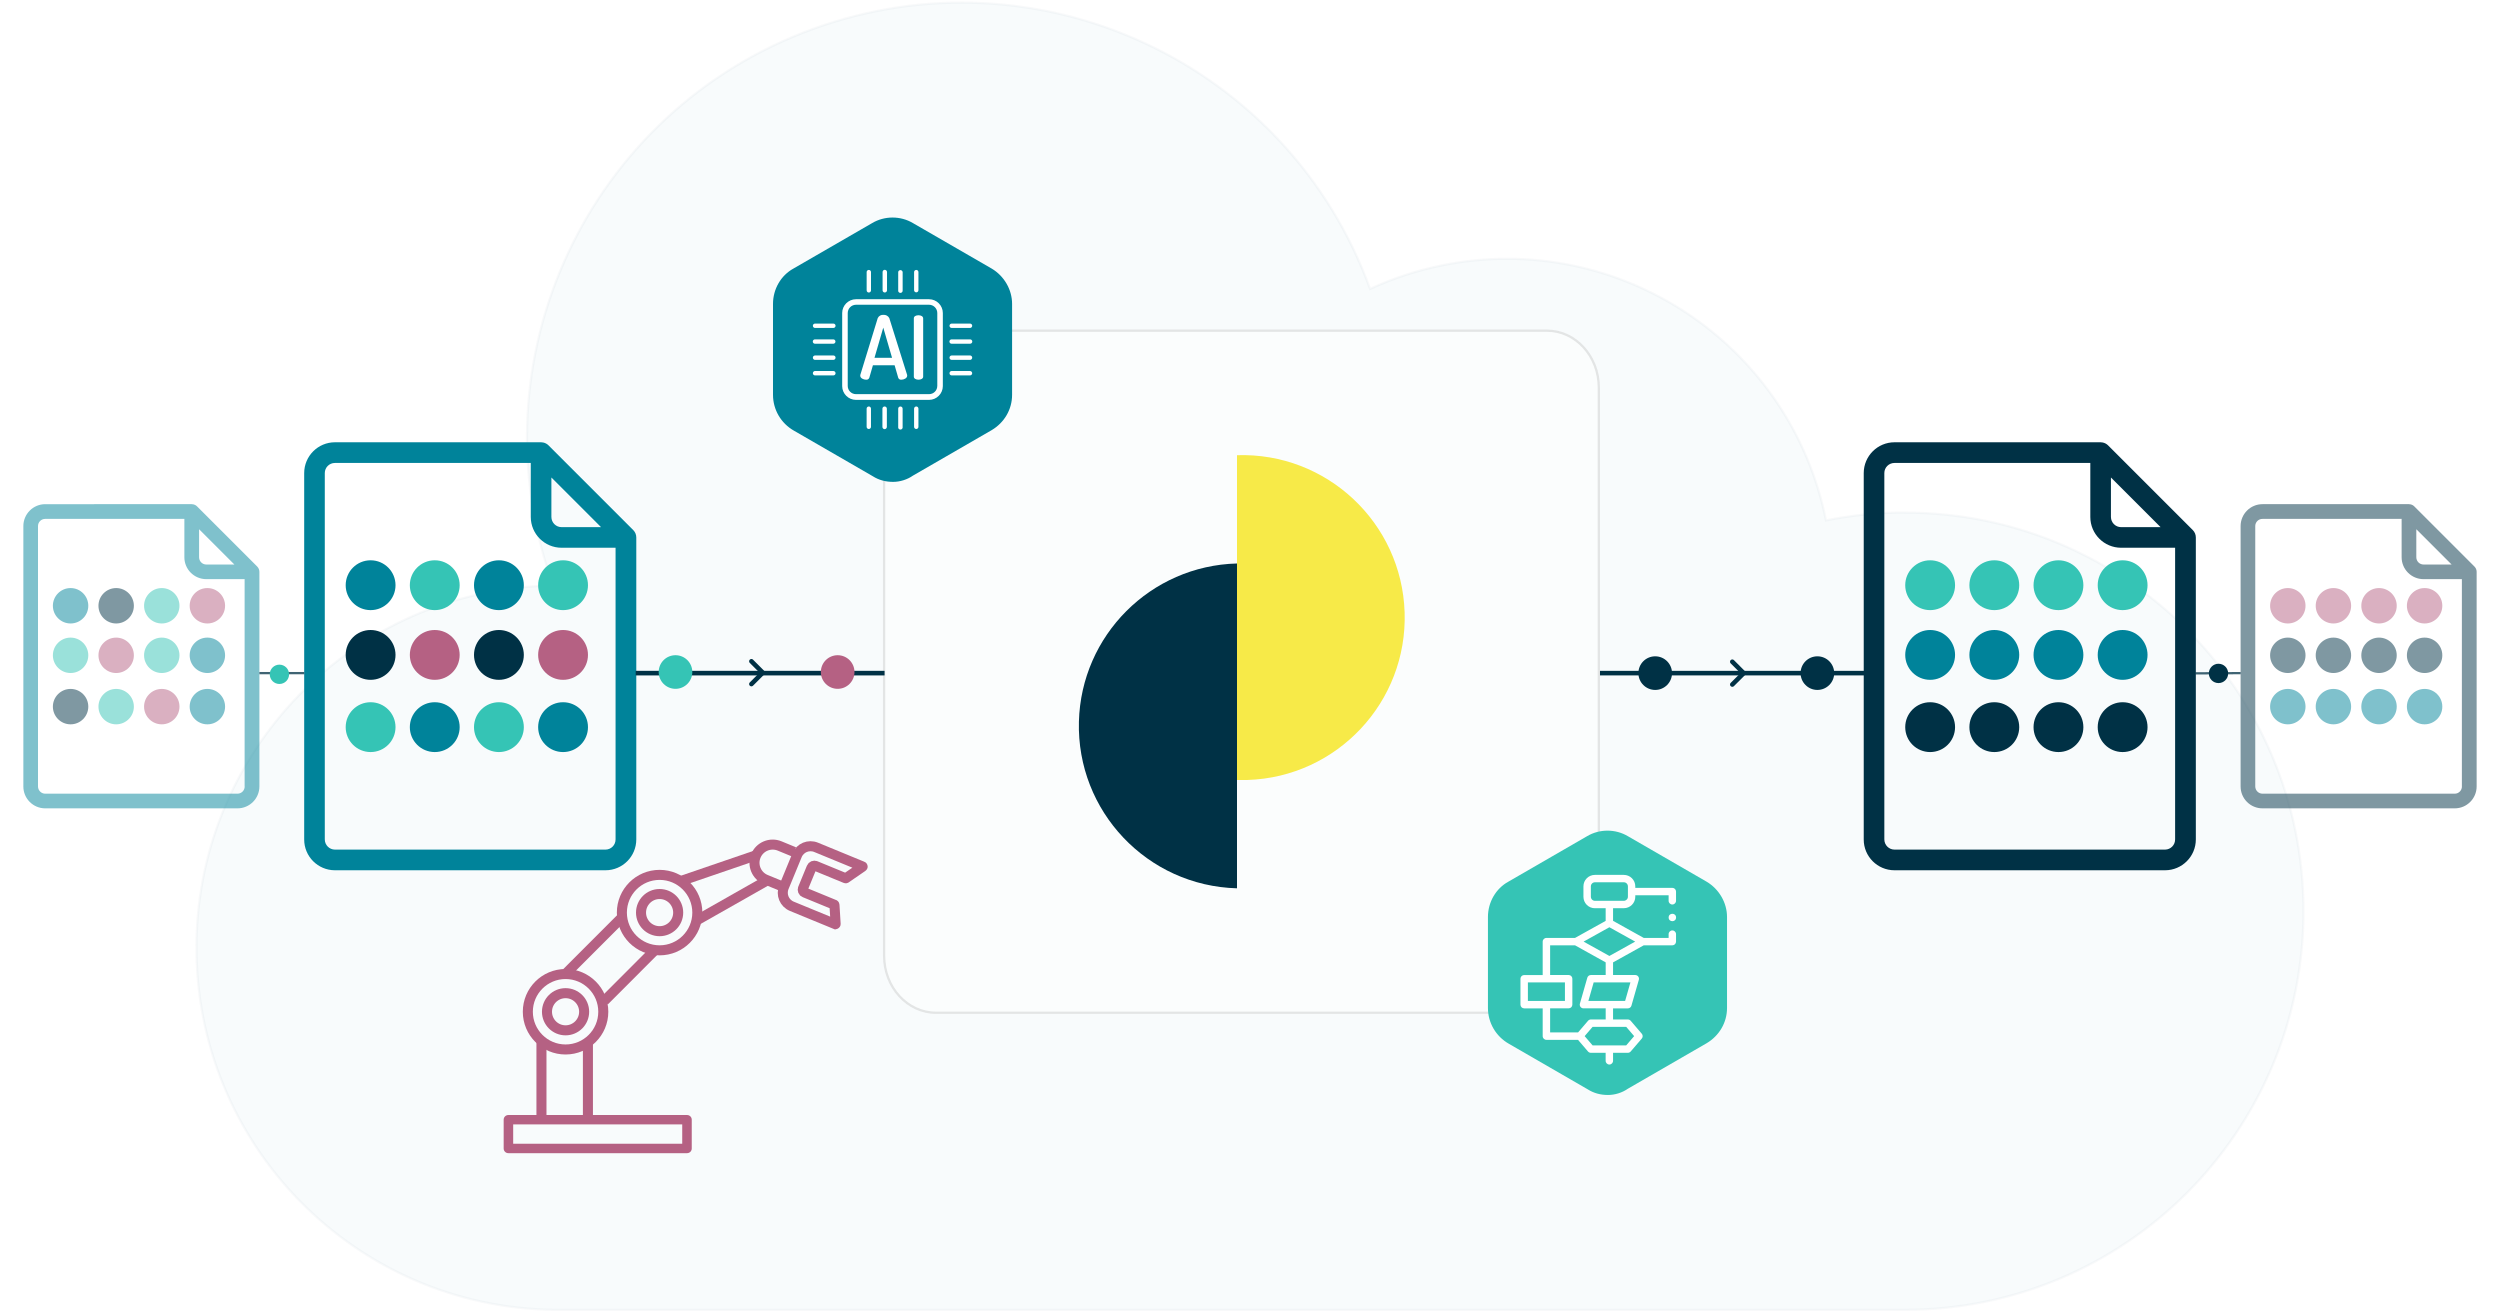 <?xml version="1.0" encoding="UTF-8"?>
<svg id="c" data-name="Layer 4" xmlns="http://www.w3.org/2000/svg" width="1200" height="630" xmlns:xlink="http://www.w3.org/1999/xlink" viewBox="0 0 1200 630">
  <defs>
    <filter id="d" data-name="drop-shadow-1" filterUnits="userSpaceOnUse">
      <feOffset dx="0" dy="0"/>
      <feGaussianBlur result="e" stdDeviation="27.58"/>
      <feFlood flood-color="#000" flood-opacity=".2"/>
      <feComposite in2="e" operator="in"/>
      <feComposite in="SourceGraphic"/>
    </filter>
  </defs>
  <rect x="0" width="1200" height="630" fill="#fff" stroke-width="0"/>
  <g>
    <path d="m914.35,246.01c-12.72,0-25.41,1.26-37.88,3.78-16.96-84.61-99.3-139.45-183.91-122.5-12.05,2.41-23.77,6.24-34.92,11.4C618.33,30.43,498.69-25.47,390.42,13.84c-108.27,39.31-164.18,158.95-124.87,267.22-96,1.44-172.66,80.44-171.22,176.44,1.44,96,80.44,172.66,176.44,171.22h643.57c105.67,0,191.33-85.66,191.33-191.33s-85.66-191.33-191.33-191.33v-.04Z" fill="#00839a" opacity=".03" stroke="#003145" stroke-miterlimit="10" stroke-width="1.1"/>
    <g>
      <g>
        <circle cx="316.61" cy="438.05" r="18.11" fill="none" stroke="#b56183" stroke-miterlimit="10" stroke-width="4.82"/>
        <circle cx="316.61" cy="438.05" r="8.92" fill="none" stroke="#b56183" stroke-miterlimit="10" stroke-width="4.82"/>
      </g>
      <g>
        <circle cx="271.47" cy="485.64" r="18.11" fill="none" stroke="#b56183" stroke-miterlimit="10" stroke-width="4.82"/>
        <circle cx="271.47" cy="485.64" r="8.92" fill="none" stroke="#b56183" stroke-miterlimit="10" stroke-width="4.82"/>
      </g>
      <path d="m329.8,535.21h-85.8c-1.24,0-2.24,1-2.24,2.24v13.83c0,1.24,1,2.24,2.24,2.24h85.8c1.24,0,2.24-1,2.24-2.24v-13.83c0-1.24-1-2.24-2.24-2.24Zm-2.33,13.79h-81.14v-9.28h81.14v9.28Z" fill="#b56183" stroke-width="0"/>
      <g>
        <line x1="314.41" y1="456.03" x2="290.04" y2="480.43" fill="none" stroke="#b56183" stroke-miterlimit="10" stroke-width="4.82"/>
        <line x1="298.63" y1="440.27" x2="271.47" y2="467.46" fill="none" stroke="#b56183" stroke-miterlimit="10" stroke-width="4.82"/>
      </g>
      <line x1="282.2" y1="500.21" x2="282.2" y2="537.23" fill="none" stroke="#b56183" stroke-miterlimit="10" stroke-width="4.82"/>
      <line x1="259.9" y1="500.17" x2="259.9" y2="537.78" fill="none" stroke="#b56183" stroke-miterlimit="10" stroke-width="4.82"/>
      <g>
        <g>
          <line x1="362.51" y1="410.66" x2="326.58" y2="422.97" fill="none" stroke="#b56183" stroke-miterlimit="10" stroke-width="4.82"/>
          <line x1="367.59" y1="422.97" x2="334.68" y2="441.64" fill="none" stroke="#b56183" stroke-miterlimit="10" stroke-width="4.82"/>
        </g>
        <g>
          <path d="m374.7,425.15l-7.13-2.93c-4.46-1.84-6.59-6.94-4.76-11.4h0c1.84-4.46,6.94-6.59,11.4-4.76l6.97,2.87" fill="none" stroke="#b56183" stroke-miterlimit="10" stroke-width="4.82"/>
          <path d="m400.97,443.61l-20.89-8.59c-3.59-1.48-5.3-5.58-3.82-9.17l6.3-15.31c1.48-3.59,5.58-5.3,9.17-3.82l22.29,9.17c.06.02.07.11.02.14l-8.06,5.54s-.05.02-.08,0l-14.44-5.94c-.75-.31-1.61.05-1.91.8l-4.14,10.06c-.31.75.05,1.61.8,1.91l14.28,5.87s.05.04.05.07l.56,9.18c0,.06-.06.1-.11.08Z" fill="none" stroke="#b56183" stroke-miterlimit="10" stroke-width="4.82"/>
        </g>
      </g>
    </g>
    <g>
      <g>
        <g id="f" data-name="Group 31335" filter="url(#d)" opacity=".64">
          <g id="g" data-name="Group 31333" opacity=".75">
            <path id="h" data-name="Path 44833" d="m449.34,158.72h293.13c13.79,0,24.96,12.23,24.96,27.32v272.76c0,15.09-11.18,27.32-24.96,27.32h-293.13c-13.79,0-24.96-12.23-24.96-27.32V186.04c0-15.09,11.18-27.32,24.96-27.32" fill="#fff" stroke="#ccc" stroke-miterlimit="10" stroke-width="1.1"/>
          </g>
        </g>
        <g>
          <path id="i" data-name="Path 44835" d="m593.76,426.39c-43.06-1.15-77.03-36.98-75.88-80.04,1.1-41.44,34.44-74.78,75.88-75.88v155.93Z" fill="#003145" stroke-width="0"/>
          <path id="j" data-name="Path 44836" d="m593.76,218.49c43.05-1.38,79.07,32.39,80.46,75.44,1.38,43.05-32.39,79.07-75.44,80.46-.16,0-.32,0-.49.01h-.41s-4.12.01-4.12.01v-155.93Z" fill="#f7ea48" stroke-width="0"/>
        </g>
        <path d="m428.69,231.3c-3.53,0-6.8-.82-9.79-2.73l-37.8-21.84c-6.25-3.55-10.06-10.1-10.06-17.2v-43.68c0-7.1,3.81-13.65,9.79-16.93l37.8-21.84c5.98-3.55,13.6-3.55,19.58,0l37.8,21.84c5.98,3.55,9.79,10.1,9.79,16.93v43.68c0,7.1-3.81,13.38-9.79,16.93l-37.8,21.84c-2.72,1.91-6.25,3-9.52,3Z" fill="#00839a" stroke-width="0"/>
        <g>
          <path d="m445.98,143.63h-35.14c-3.62.02-6.57,2.97-6.59,6.59v35.13c.02,3.62,2.97,6.57,6.59,6.59h35.13c3.61-.02,6.57-2.97,6.59-6.59v-35.13c-.02-3.61-2.97-6.57-6.59-6.59Zm3.91,41.64c0,2.16-1.76,3.92-3.91,3.92h-35.13c-2.16,0-3.93-1.76-3.94-3.92v-35.04c.03-2.18,1.76-3.92,3.94-3.95h35.13c2.16.02,3.91,1.79,3.92,3.95v35.04Z" fill="#fff" stroke-width="0"/>
          <path id="k" data-name="Path 44841" d="m432.22,195.11c-.58-.02-1.06.44-1.08,1.02,0,0,0,0,0,0v8.8c-.11.59.28,1.15.87,1.25s1.15-.28,1.25-.87c0-.01,0-.03,0-.04.02-.11.02-.23,0-.34v-8.77c0-.58-.47-1.05-1.05-1.05Z" fill="#fff" stroke-width="0"/>
          <path id="l" data-name="Path 44842" d="m424.61,195.11c-.58,0-1.05.47-1.05,1.04h0v8.77c0,.58.46,1.06,1.05,1.08.59-.02,1.06-.49,1.08-1.08v-8.77c-.02-.58-.49-1.05-1.08-1.05" fill="#fff" stroke-width="0"/>
          <path id="m" data-name="Path 44843" d="m417.03,195.11c-.58,0-1.05.47-1.05,1.04h0v8.77c.02.58.51,1.03,1.09,1,.54-.02.98-.46,1-1v-8.77c0-.58-.47-1.05-1.04-1.05h0" fill="#fff" stroke-width="0"/>
          <path id="n" data-name="Path 44844" d="m439.81,195.11c-.58,0-1.05.47-1.05,1.04h0v8.77c.02.58.51,1.03,1.09,1,.54-.02.98-.46,1-1v-8.77c0-.58-.47-1.05-1.04-1.05h0" fill="#fff" stroke-width="0"/>
          <path id="o" data-name="Path 44845" d="m425.77,139.33v-8.77c-.02-.58-.49-1.05-1.08-1.05-.58,0-1.05.47-1.05,1.04h0v8.77c-.02.58.44,1.06,1.02,1.08,0,0,0,0,0,0h.03c.59,0,1.08-.48,1.08-1.07h0" fill="#fff" stroke-width="0"/>
          <path id="p" data-name="Path 44846" d="m433.27,139.33v-8.77c-.1-.59-.65-.99-1.24-.89-.46.07-.82.43-.89.89v8.77c-.11.59.28,1.15.87,1.25s1.15-.28,1.25-.87c0-.01,0-.03,0-.04.02-.11.02-.23,0-.34" fill="#fff" stroke-width="0"/>
          <path id="q" data-name="Path 44847" d="m440.85,139.33v-8.77c-.02-.58-.51-1.03-1.09-1-.54.02-.98.46-1,1v8.77c.02.58.51,1.03,1.09,1,.54-.02.98-.46,1-1Z" fill="#fff" stroke-width="0"/>
          <path id="r" data-name="Path 44848" d="m418.08,139.33v-8.77c-.02-.58-.51-1.03-1.09-1-.54.02-.98.46-1,1v8.77c-.02.58.43,1.07,1,1.09s1.07-.43,1.09-1c0-.03,0-.06,0-.09Z" fill="#fff" stroke-width="0"/>
          <path id="s" data-name="Path 44849" d="m465.61,162.9h-8.8c-.58-.02-1.07.42-1.09,1-.02.58.42,1.07,1,1.09.03,0,.06,0,.09,0h8.8c.58.02,1.07-.42,1.09-1,.02-.58-.42-1.07-1-1.09-.03,0-.06,0-.09,0" fill="#fff" stroke-width="0"/>
          <path id="t" data-name="Path 44850" d="m465.61,170.63h-8.8c-.58,0-1.05.47-1.05,1.04h0c0,.59.46,1.06,1.05,1.08h8.8c.58-.02,1.05-.49,1.05-1.08,0-.58-.47-1.05-1.04-1.05h0" fill="#fff" stroke-width="0"/>
          <path id="u" data-name="Path 44851" d="m465.61,178.07h-8.8c-.58.02-1.05.49-1.05,1.08,0,.58.47,1.05,1.04,1.05h8.8c.58,0,1.05-.47,1.05-1.04h0c0-.59-.46-1.06-1.05-1.08" fill="#fff" stroke-width="0"/>
          <path id="v" data-name="Path 44852" d="m465.61,155.32h-8.8c-.58,0-1.05.47-1.05,1.05s.47,1.05,1.05,1.05h8.8c.58,0,1.05-.47,1.05-1.05s-.47-1.05-1.05-1.05" fill="#fff" stroke-width="0"/>
          <path id="w" data-name="Path 44853" d="m400.02,170.63h-8.8c-.58,0-1.05.47-1.05,1.04h0c0,.59.46,1.06,1.05,1.08h8.8c.58-.02,1.05-.49,1.05-1.08,0-.58-.47-1.05-1.04-1.05h0" fill="#fff" stroke-width="0"/>
          <path id="x" data-name="Path 44854" d="m400.02,162.9h-8.8c-.58-.02-1.07.42-1.09,1-.02.58.42,1.07,1,1.09.03,0,.06,0,.09,0h8.8c.58-.02,1.03-.51,1-1.09-.02-.54-.46-.98-1-1" fill="#fff" stroke-width="0"/>
          <path id="y" data-name="Path 44855" d="m400.02,155.32h-8.8c-.58,0-1.05.47-1.05,1.05s.47,1.05,1.05,1.05h8.8c.58,0,1.05-.47,1.05-1.05s-.47-1.05-1.05-1.05h0" fill="#fff" stroke-width="0"/>
          <path id="z" data-name="Path 44856" d="m400.02,178.07h-8.8c-.58.02-1.05.49-1.05,1.08,0,.58.47,1.05,1.04,1.05h8.81c.58,0,1.05-.47,1.05-1.04h0c0-.59-.46-1.06-1.05-1.08" fill="#fff" stroke-width="0"/>
          <path id="aa" data-name="Path 44857" d="m426.84,152.65c-.54-1-1.62-1.6-2.75-1.52-1.15-.12-2.24.49-2.76,1.52l-8.4,27.37c-.01.13-.01.26,0,.39,0,1.11,1.57,1.85,2.76,1.85.67.09,1.32-.28,1.57-.91l1.74-6.01h10.42l1.74,6.01c.23.62.86,1,1.52.91,1.27,0,2.76-.8,2.76-1.85.03-.13.03-.26,0-.39l-8.59-27.37Zm-7.09,19.11l4.22-14.5,4.22,14.5h-8.44Z" fill="#fff" stroke-width="0"/>
          <path id="ab" data-name="Path 44858" d="m440.88,151.32c-1.11,0-2.24.44-2.24,1.46v28.02c0,.97,1.13,1.46,2.24,1.46s2.24-.5,2.24-1.46v-27.96c0-1.02-1.11-1.52-2.24-1.52" fill="#fff" stroke-width="0"/>
        </g>
        <path d="m771.86,525.59c-3.53,0-6.8-.82-9.79-2.73l-37.8-21.84c-6.25-3.55-10.06-10.1-10.06-17.2v-43.68c0-7.1,3.81-13.65,9.79-16.93l37.8-21.84c5.98-3.55,13.6-3.55,19.58,0l37.8,21.84c5.98,3.55,9.79,10.1,9.79,16.93v43.68c0,7.1-3.81,13.38-9.79,16.93l-37.8,21.84c-2.72,1.91-6.25,3-9.52,3Z" fill="#35c4b5" stroke-width="0"/>
        <g>
          <path d="m803.98,426.69c-.33-.33-.79-.52-1.26-.52h-17.78v-.71c0-1.47-.57-2.86-1.61-3.9-1.04-1.04-2.42-1.61-3.9-1.61h-13.87c-1.47,0-2.86.57-3.9,1.61-1.04,1.04-1.61,2.42-1.61,3.9v4.98c0,1.47.57,2.86,1.61,3.9,1.04,1.04,2.42,1.61,3.9,1.61h5.16v6.07l-14.72,8.19h-13.73c-.98,0-1.78.8-1.78,1.78v16.03h-8.89c-.47,0-.93.19-1.26.52-.33.33-.52.79-.52,1.26v12.44c0,.47.19.93.52,1.26.33.33.79.52,1.26.52h8.89v13.33c0,.98.8,1.78,1.78,1.78h15.18l4.8,5.6c.34.39.83.62,1.35.62h7.11v3.85c0,.98.8,1.78,1.78,1.78s1.78-.8,1.78-1.78v-3.85h7.11c.52,0,1.01-.23,1.35-.62l5.33-6.22c.28-.32.43-.73.43-1.16s-.15-.84-.43-1.16l-5.33-6.22c-.34-.39-.83-.62-1.35-.62h-7.11v-5.33h7.11c.39,0,.76-.12,1.07-.36.31-.23.53-.56.64-.93l3.56-12.44c.15-.53.04-1.12-.29-1.56s-.86-.71-1.42-.71h-10.67v-6.07l14.72-8.19h13.73c.47,0,.93-.19,1.26-.52s.52-.79.52-1.26v-3.59c0-.98-.8-1.78-1.78-1.78s-1.78.8-1.78,1.78v1.81h-11.95l-14.72-8.19v-6.07h5.16c1.47,0,2.86-.57,3.9-1.61,1.04-1.04,1.61-2.42,1.61-3.9v-.71h16v2.67c0,.98.8,1.78,1.78,1.78s1.78-.8,1.78-1.78v-4.44c0-.47-.19-.93-.52-1.26h0Zm-70.59,44.87h17.78v8.89h-17.78v-8.89Zm10.67,12.44h8.89c.47,0,.93-.19,1.26-.52s.52-.79.52-1.26v-12.44c0-.47-.19-.93-.52-1.26-.33-.33-.79-.52-1.26-.52h-8.89v-14.25h11.95l14.72,8.19v6.07h-7.11c-.39,0-.76.12-1.07.36-.31.23-.53.56-.64.93l-3.56,12.44c-.15.53-.04,1.12.29,1.56.33.44.86.71,1.42.71h10.67v5.33h-7.11c-.52,0-1.01.23-1.35.62l-4.8,5.6h-13.41v-11.56Zm36.52,8.89l3.81,4.45-3.81,4.44h-16.14l-3.81-4.44,3.81-4.45h16.14Zm2.02-21.33l-2.54,8.89h-17.64l2.54-8.89h17.64Zm2.29-19.59l-12.38,6.89-12.38-6.89,12.38-6.89,12.38,6.89Zm-3.49-21.54c0,1.08-.88,1.95-1.96,1.96h-13.87c-1.08,0-1.95-.88-1.96-1.96v-4.98c0-1.08.88-1.95,1.96-1.96h13.87c1.08,0,1.95.88,1.96,1.96v4.98Z" fill="#fff" stroke-width="0"/>
          <circle cx="802.73" cy="440.39" r="1.78" fill="#fff" stroke-width="0"/>
        </g>
      </g>
      <g id="ac" data-name="Group 30714">
        <g id="ad" data-name="Group 30713">
          <path id="ae" data-name="Path 44520" d="m303.96,254.44l-40.69-40.69c-.69-.68-1.56-1.14-2.5-1.34-.34-.08-.69-.12-1.04-.12h-98.93c-8.16,0-14.78,6.62-14.79,14.79v175.86c-.02,8.15,6.58,14.77,14.73,14.79h129.89c8.16,0,14.78-6.62,14.79-14.79v-144.95c0-1.33-.52-2.6-1.45-3.54Zm-39.29-25.24l23.83,23.83h-18.94c-2.7,0-4.88-2.19-4.89-4.89v-18.94Zm30.8,173.72c.02,2.68-2.13,4.87-4.81,4.89,0,0-.01,0-.02,0h-129.85c-2.7,0-4.88-2.19-4.89-4.89v-175.87c.01-2.68,2.19-4.84,4.87-4.83,0,0,.01,0,.02,0h93.98v25.91c0,8.16,6.62,14.78,14.79,14.79h25.91v140Z" fill="#00839a" stroke-width="0"/>
          <path id="af" data-name="Path 44797" d="m189.85,280.9c0,6.6-5.35,11.96-11.96,11.96s-11.96-5.35-11.96-11.96,5.35-11.96,11.96-11.96h0c6.6,0,11.96,5.35,11.96,11.96" fill="#00839a" stroke-width="0"/>
          <path id="ag" data-name="Path 44797" d="m220.64,280.9c0,6.6-5.35,11.96-11.96,11.96s-11.96-5.35-11.96-11.96,5.35-11.96,11.96-11.96h0c6.6,0,11.96,5.35,11.96,11.96" fill="#35c4b5" stroke-width="0"/>
          <path id="ah" data-name="Path 44797" d="m251.44,280.9c0,6.6-5.35,11.96-11.96,11.96s-11.96-5.35-11.96-11.96,5.35-11.96,11.96-11.96h0c6.6,0,11.96,5.35,11.96,11.96" fill="#00839a" stroke-width="0"/>
          <path id="ai" data-name="Path 44797" d="m282.23,280.9c0,6.6-5.35,11.96-11.96,11.96s-11.96-5.35-11.96-11.96,5.35-11.96,11.96-11.96h0c6.6,0,11.96,5.35,11.96,11.96" fill="#35c4b5" stroke-width="0"/>
          <path id="aj" data-name="Path 44797" d="m189.85,314.36c0,6.6-5.35,11.96-11.96,11.96s-11.96-5.35-11.96-11.96,5.35-11.96,11.96-11.96h0c6.6,0,11.96,5.35,11.96,11.96" fill="#003145" stroke-width="0"/>
          <path id="ak" data-name="Path 44797" d="m220.64,314.36c0,6.6-5.35,11.96-11.96,11.96s-11.96-5.35-11.96-11.96,5.35-11.96,11.96-11.96h0c6.6,0,11.96,5.35,11.96,11.96" fill="#b56183" stroke-width="0"/>
          <path id="al" data-name="Path 44797" d="m251.44,314.36c0,6.6-5.35,11.96-11.96,11.96s-11.96-5.35-11.96-11.96,5.35-11.96,11.96-11.96h0c6.6,0,11.96,5.35,11.96,11.96" fill="#003145" stroke-width="0"/>
          <path id="am" data-name="Path 44797" d="m282.23,314.36c0,6.6-5.35,11.96-11.96,11.96s-11.96-5.35-11.96-11.96,5.35-11.96,11.96-11.96h0c6.6,0,11.96,5.35,11.96,11.96" fill="#b56183" stroke-width="0"/>
          <path id="an" data-name="Path 44797" d="m189.85,349.03c0,6.6-5.35,11.96-11.96,11.96s-11.96-5.35-11.96-11.96,5.35-11.96,11.96-11.96h0c6.6,0,11.96,5.35,11.96,11.96" fill="#35c4b5" stroke-width="0"/>
          <path id="ao" data-name="Path 44797" d="m220.64,349.03c0,6.6-5.35,11.96-11.96,11.96s-11.96-5.35-11.96-11.96,5.35-11.96,11.96-11.96h0c6.6,0,11.96,5.35,11.96,11.96" fill="#00839a" stroke-width="0"/>
          <path id="ap" data-name="Path 44797" d="m251.44,349.03c0,6.6-5.35,11.96-11.96,11.96s-11.96-5.35-11.96-11.96,5.35-11.96,11.96-11.96h0c6.6,0,11.96,5.35,11.96,11.96" fill="#35c4b5" stroke-width="0"/>
          <path id="aq" data-name="Path 44797" d="m282.23,349.03c0,6.6-5.35,11.96-11.96,11.96s-11.96-5.35-11.96-11.96,5.35-11.96,11.96-11.96h0c6.6,0,11.96,5.35,11.96,11.96" fill="#00839a" stroke-width="0"/>
        </g>
      </g>
      <g id="ar" data-name="Group 30714">
        <g id="as" data-name="Group 30713">
          <path id="at" data-name="Path 44520" d="m1052.54,254.44l-40.69-40.69c-.69-.68-1.56-1.14-2.5-1.34-.34-.08-.69-.12-1.04-.12h-98.93c-8.16,0-14.78,6.62-14.79,14.79v175.86c-.02,8.15,6.58,14.77,14.73,14.79h129.89c8.16,0,14.78-6.62,14.79-14.79v-144.95c0-1.33-.52-2.6-1.45-3.54Zm-39.29-25.24l23.83,23.83h-18.94c-2.7,0-4.88-2.19-4.89-4.89v-18.94Zm30.8,173.72c.02,2.68-2.13,4.87-4.81,4.89,0,0-.01,0-.02,0h-129.85c-2.7,0-4.88-2.19-4.89-4.89v-175.87c.01-2.68,2.19-4.84,4.87-4.83,0,0,.01,0,.02,0h93.98v25.91c0,8.16,6.62,14.78,14.79,14.79h25.91v140Z" fill="#003145" stroke-width="0"/>
          <path id="au" data-name="Path 44797" d="m938.43,280.9c0,6.6-5.35,11.96-11.96,11.96s-11.96-5.35-11.96-11.96,5.35-11.96,11.96-11.96h0c6.6,0,11.96,5.35,11.96,11.96" fill="#35c4b5" stroke-width="0"/>
          <path id="av" data-name="Path 44797" d="m969.23,280.9c0,6.6-5.35,11.96-11.96,11.96s-11.96-5.35-11.96-11.96,5.35-11.96,11.96-11.96h0c6.6,0,11.96,5.35,11.96,11.96" fill="#35c4b5" stroke-width="0"/>
          <path id="aw" data-name="Path 44797" d="m1000.02,280.9c0,6.6-5.35,11.96-11.96,11.96s-11.96-5.35-11.96-11.96,5.35-11.96,11.96-11.96h0c6.6,0,11.96,5.35,11.96,11.96" fill="#35c4b5" stroke-width="0"/>
          <path id="ax" data-name="Path 44797" d="m1030.82,280.9c0,6.6-5.35,11.96-11.96,11.96s-11.96-5.35-11.96-11.96,5.35-11.96,11.96-11.96h0c6.6,0,11.96,5.35,11.96,11.96" fill="#35c4b5" stroke-width="0"/>
          <path id="ay" data-name="Path 44797" d="m938.43,314.36c0,6.6-5.35,11.96-11.96,11.96s-11.96-5.35-11.96-11.96,5.35-11.96,11.96-11.96h0c6.6,0,11.96,5.35,11.96,11.96" fill="#00839a" stroke-width="0"/>
          <path id="az" data-name="Path 44797" d="m969.23,314.36c0,6.6-5.35,11.96-11.96,11.96s-11.96-5.35-11.96-11.96,5.35-11.96,11.96-11.96h0c6.6,0,11.96,5.35,11.96,11.96" fill="#00839a" stroke-width="0"/>
          <path id="ba" data-name="Path 44797" d="m1000.02,314.36c0,6.6-5.35,11.96-11.96,11.96s-11.96-5.35-11.96-11.96,5.35-11.96,11.96-11.96h0c6.6,0,11.96,5.35,11.96,11.96" fill="#00839a" stroke-width="0"/>
          <path id="bb" data-name="Path 44797" d="m1030.82,314.36c0,6.6-5.35,11.96-11.96,11.96s-11.96-5.35-11.96-11.96,5.35-11.96,11.96-11.96h0c6.6,0,11.96,5.35,11.96,11.96" fill="#00839a" stroke-width="0"/>
          <path id="bc" data-name="Path 44797" d="m938.43,349.03c0,6.6-5.35,11.96-11.96,11.96s-11.96-5.35-11.96-11.96,5.35-11.96,11.96-11.96h0c6.6,0,11.96,5.35,11.96,11.96" fill="#003145" stroke-width="0"/>
          <path id="bd" data-name="Path 44797" d="m969.23,349.03c0,6.6-5.35,11.96-11.96,11.96s-11.96-5.35-11.96-11.96,5.35-11.96,11.96-11.96h0c6.6,0,11.96,5.35,11.96,11.96" fill="#003145" stroke-width="0"/>
          <path id="be" data-name="Path 44797" d="m1000.02,349.03c0,6.6-5.35,11.96-11.96,11.96s-11.96-5.35-11.96-11.96,5.35-11.96,11.96-11.96h0c6.6,0,11.96,5.35,11.96,11.96" fill="#003145" stroke-width="0"/>
          <path id="bf" data-name="Path 44797" d="m1030.82,349.03c0,6.6-5.35,11.96-11.96,11.96s-11.96-5.35-11.96-11.96,5.35-11.96,11.96-11.96h0c6.6,0,11.96,5.35,11.96,11.96" fill="#003145" stroke-width="0"/>
        </g>
      </g>
      <g id="bg" data-name="Group 30714" opacity=".5">
        <g id="bh" data-name="Group 30713">
          <path id="bi" data-name="Path 44520" d="m1187.75,271.96l-28.92-28.92c-.49-.48-1.11-.81-1.78-.95-.24-.06-.49-.09-.74-.09h-70.31c-5.8,0-10.5,4.71-10.51,10.51v124.99c-.01,5.79,4.68,10.5,10.47,10.51h92.32c5.8,0,10.5-4.71,10.51-10.51v-103.01c0-.94-.37-1.85-1.03-2.52Zm-27.92-17.93l16.94,16.94h-13.46c-1.92,0-3.47-1.56-3.48-3.48v-13.46Zm21.89,123.47c.02,1.9-1.52,3.46-3.42,3.47,0,0,0,0-.01,0h-92.29c-1.92,0-3.47-1.56-3.48-3.48v-124.99c0-1.9,1.56-3.44,3.46-3.43,0,0,0,0,.01,0h66.79v18.41c0,5.8,4.71,10.5,10.51,10.51h18.41v99.5Z" fill="#003145" stroke-width="0"/>
          <path id="bj" data-name="Path 44797" d="m1106.65,290.77c0,4.69-3.81,8.5-8.5,8.5s-8.5-3.81-8.5-8.5,3.81-8.5,8.5-8.5h0c4.69,0,8.5,3.81,8.5,8.5" fill="#b56183" stroke-width="0"/>
          <path id="bk" data-name="Path 44797" d="m1128.54,290.77c0,4.69-3.81,8.5-8.5,8.5s-8.5-3.81-8.5-8.5,3.81-8.5,8.5-8.5h0c4.69,0,8.5,3.81,8.5,8.5" fill="#b56183" stroke-width="0"/>
          <path id="bl" data-name="Path 44797" d="m1150.43,290.77c0,4.69-3.81,8.5-8.5,8.5s-8.5-3.81-8.5-8.5,3.81-8.5,8.5-8.5h0c4.69,0,8.5,3.81,8.5,8.5" fill="#b56183" stroke-width="0"/>
          <path id="bm" data-name="Path 44797" d="m1172.31,290.77c0,4.69-3.81,8.5-8.5,8.5s-8.5-3.81-8.5-8.5,3.81-8.5,8.5-8.5h0c4.69,0,8.5,3.81,8.5,8.5" fill="#b56183" stroke-width="0"/>
          <path id="bn" data-name="Path 44797" d="m1106.65,314.55c0,4.69-3.81,8.5-8.5,8.5s-8.5-3.81-8.5-8.5,3.81-8.5,8.5-8.5h0c4.69,0,8.5,3.81,8.5,8.5" fill="#003145" stroke-width="0"/>
          <path id="bo" data-name="Path 44797" d="m1128.54,314.55c0,4.69-3.81,8.5-8.5,8.5s-8.5-3.81-8.5-8.5,3.81-8.5,8.5-8.5h0c4.69,0,8.5,3.81,8.5,8.5" fill="#003145" stroke-width="0"/>
          <path id="bp" data-name="Path 44797" d="m1150.43,314.55c0,4.69-3.81,8.5-8.5,8.5s-8.5-3.81-8.5-8.5,3.81-8.5,8.5-8.5h0c4.69,0,8.5,3.81,8.5,8.5" fill="#003145" stroke-width="0"/>
          <path id="bq" data-name="Path 44797" d="m1172.31,314.55c0,4.69-3.81,8.5-8.5,8.5s-8.5-3.81-8.5-8.5,3.81-8.5,8.5-8.5h0c4.69,0,8.5,3.81,8.5,8.5" fill="#003145" stroke-width="0"/>
          <path id="br" data-name="Path 44797" d="m1106.65,339.18c0,4.69-3.81,8.5-8.5,8.5s-8.5-3.81-8.5-8.5,3.81-8.5,8.5-8.5h0c4.69,0,8.5,3.81,8.5,8.5" fill="#00839a" stroke-width="0"/>
          <path id="bs" data-name="Path 44797" d="m1128.54,339.18c0,4.69-3.81,8.5-8.5,8.5s-8.5-3.81-8.5-8.5,3.81-8.5,8.5-8.5h0c4.69,0,8.5,3.81,8.5,8.5" fill="#00839a" stroke-width="0"/>
          <path id="bt" data-name="Path 44797" d="m1150.43,339.18c0,4.69-3.81,8.5-8.5,8.5s-8.5-3.81-8.5-8.5,3.81-8.5,8.5-8.5h0c4.69,0,8.5,3.81,8.5,8.5" fill="#00839a" stroke-width="0"/>
          <path id="bu" data-name="Path 44797" d="m1172.31,339.18c0,4.69-3.81,8.5-8.5,8.5s-8.5-3.81-8.5-8.5,3.81-8.5,8.5-8.5h0c4.69,0,8.5,3.81,8.5,8.5" fill="#00839a" stroke-width="0"/>
        </g>
      </g>
      <g id="bv" data-name="Group 30714" opacity=".5">
        <g id="bw" data-name="Group 30713">
          <path id="bx" data-name="Path 44520" d="m123.48,271.96l-28.92-28.92c-.49-.48-1.11-.81-1.78-.95-.24-.06-.49-.09-.74-.09H21.72c-5.8,0-10.5,4.71-10.51,10.51v124.99c-.01,5.79,4.68,10.5,10.47,10.51h92.32c5.8,0,10.5-4.71,10.51-10.51v-103.01c0-.94-.37-1.85-1.03-2.52Zm-27.92-17.93l16.94,16.94h-13.46c-1.92,0-3.47-1.56-3.48-3.48v-13.46Zm21.89,123.47c.02,1.9-1.52,3.46-3.42,3.47,0,0,0,0-.01,0H21.72c-1.92,0-3.47-1.56-3.48-3.48v-124.99c0-1.9,1.56-3.44,3.46-3.43,0,0,0,0,.01,0h66.79v18.41c0,5.8,4.71,10.5,10.51,10.51h18.41v99.5Z" fill="#00839a" stroke-width="0"/>
          <path id="by" data-name="Path 44797" d="m42.38,290.77c0,4.69-3.81,8.5-8.5,8.5s-8.5-3.81-8.5-8.5,3.81-8.5,8.5-8.5h0c4.69,0,8.5,3.81,8.5,8.5" fill="#00839a" stroke-width="0"/>
          <path id="bz" data-name="Path 44797" d="m64.26,290.77c0,4.69-3.81,8.5-8.5,8.5s-8.5-3.81-8.5-8.5,3.81-8.5,8.5-8.5h0c4.69,0,8.5,3.81,8.5,8.5" fill="#003145" stroke-width="0"/>
          <path id="ca" data-name="Path 44797" d="m86.15,290.77c0,4.69-3.81,8.5-8.5,8.5s-8.5-3.81-8.5-8.5,3.81-8.5,8.5-8.5h0c4.69,0,8.5,3.81,8.5,8.5" fill="#35c4b5" stroke-width="0"/>
          <path id="cb" data-name="Path 44797" d="m108.04,290.77c0,4.69-3.81,8.5-8.5,8.5s-8.5-3.81-8.5-8.5,3.81-8.5,8.5-8.5h0c4.69,0,8.5,3.81,8.5,8.5" fill="#b56183" stroke-width="0"/>
          <path id="cc" data-name="Path 44797" d="m42.38,314.55c0,4.69-3.81,8.5-8.5,8.5s-8.5-3.81-8.5-8.5,3.81-8.5,8.5-8.5h0c4.69,0,8.5,3.81,8.5,8.5" fill="#35c4b5" stroke-width="0"/>
          <path id="cd" data-name="Path 44797" d="m64.26,314.55c0,4.69-3.81,8.5-8.5,8.5s-8.5-3.81-8.5-8.5,3.81-8.5,8.5-8.5h0c4.69,0,8.5,3.81,8.5,8.5" fill="#b56183" stroke-width="0"/>
          <path id="ce" data-name="Path 44797" d="m86.15,314.55c0,4.69-3.81,8.5-8.5,8.5s-8.5-3.81-8.5-8.5,3.81-8.5,8.5-8.5h0c4.69,0,8.5,3.81,8.5,8.5" fill="#35c4b5" stroke-width="0"/>
          <path id="cf" data-name="Path 44797" d="m108.04,314.55c0,4.69-3.81,8.5-8.5,8.5s-8.5-3.81-8.5-8.5,3.81-8.5,8.5-8.5h0c4.69,0,8.5,3.81,8.5,8.5" fill="#00839a" stroke-width="0"/>
          <path id="cg" data-name="Path 44797" d="m42.38,339.18c0,4.69-3.81,8.5-8.5,8.5s-8.5-3.81-8.5-8.5,3.81-8.5,8.5-8.5h0c4.69,0,8.5,3.81,8.5,8.5" fill="#003145" stroke-width="0"/>
          <path id="ch" data-name="Path 44797" d="m64.26,339.18c0,4.69-3.81,8.5-8.5,8.5s-8.5-3.81-8.5-8.5,3.81-8.5,8.5-8.5h0c4.69,0,8.5,3.81,8.5,8.5" fill="#35c4b5" stroke-width="0"/>
          <path id="ci" data-name="Path 44797" d="m86.15,339.18c0,4.69-3.81,8.5-8.5,8.5s-8.5-3.81-8.5-8.5,3.81-8.5,8.5-8.5h0c4.69,0,8.5,3.81,8.5,8.5" fill="#b56183" stroke-width="0"/>
          <path id="cj" data-name="Path 44797" d="m108.04,339.18c0,4.69-3.81,8.5-8.5,8.5s-8.5-3.81-8.5-8.5,3.81-8.5,8.5-8.5h0c4.69,0,8.5,3.81,8.5,8.5" fill="#00839a" stroke-width="0"/>
        </g>
      </g>
    </g>
    <line x1="124.51" y1="323.1" x2="146.04" y2="323.1" fill="none" stroke="rgba(0, 49, 69, .75)" stroke-miterlimit="10" stroke-width="1.1"/>
    <line x1="305.14" y1="323.1" x2="424.59" y2="323.1" fill="none" stroke="#003145" stroke-miterlimit="10" stroke-width="2.21"/>
    <line x1="767.99" y1="323.1" x2="895.03" y2="323.1" fill="none" stroke="#003145" stroke-miterlimit="10" stroke-width="2.19"/>
    <line x1="1053.76" y1="323.21" x2="1075.51" y2="323.1" fill="none" stroke="rgba(0, 49, 69, .75)" stroke-miterlimit="10" stroke-width="1.09"/>
    <circle cx="324.24" cy="322.57" r="8.07" fill="#35c4b5" stroke-width="0"/>
    <circle cx="134.12" cy="323.67" r="4.64" fill="#35c4b5" stroke-width="0"/>
    <circle cx="402.08" cy="322.57" r="8.07" fill="#b56183" stroke-width="0"/>
    <circle cx="794.5" cy="323.1" r="8.07" fill="#003145" stroke-width="0"/>
    <circle cx="872.35" cy="323.1" r="8.07" fill="#003145" stroke-width="0"/>
    <circle cx="1064.88" cy="323.24" r="4.64" fill="#003145" stroke-width="0"/>
    <polyline points="360.68 317.42 366.13 322.89 360.68 328.34" fill="none" stroke="#003145" stroke-linecap="round" stroke-miterlimit="10" stroke-width="2.21"/>
    <polyline points="831.51 317.64 836.96 323.11 831.51 328.56" fill="none" stroke="#003145" stroke-linecap="round" stroke-miterlimit="10" stroke-width="2.21"/>
  </g>
</svg>